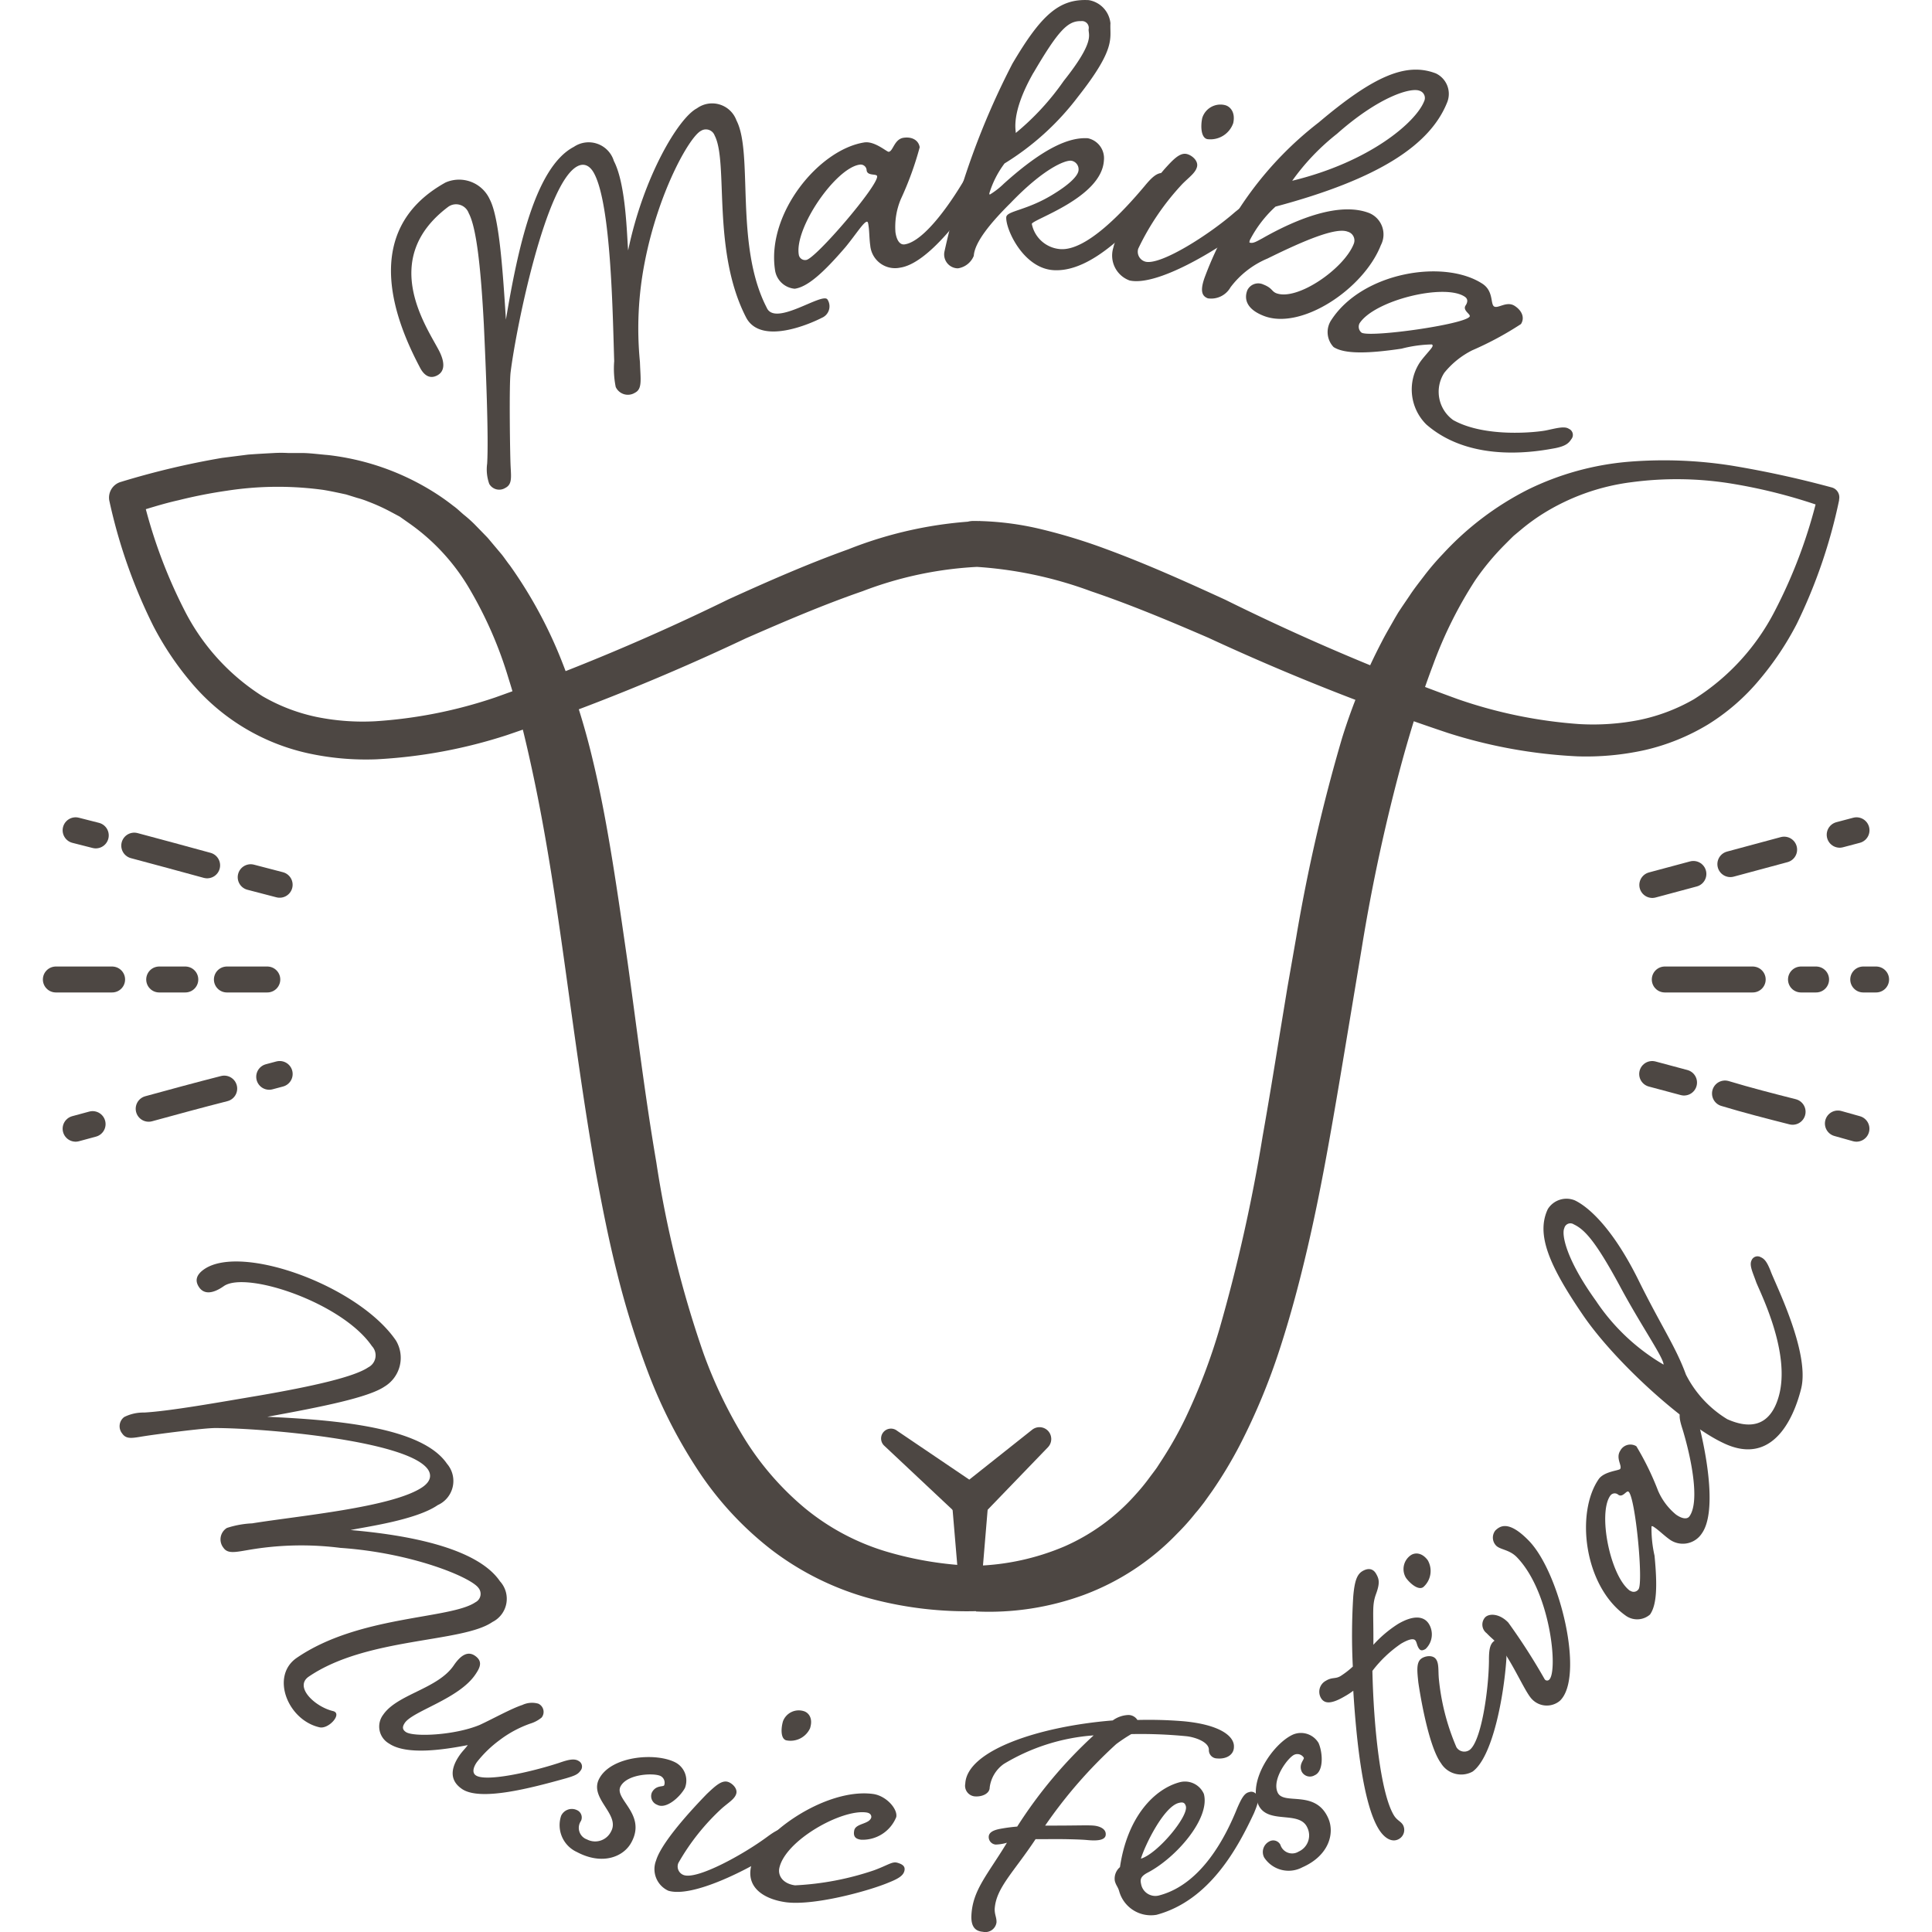 <svg xmlns="http://www.w3.org/2000/svg" xmlns:xlink="http://www.w3.org/1999/xlink" width="120" height="120" viewBox="0 0 120 120">
  <defs>
    <clipPath id="clip-path">
      <rect id="長方形_1450" data-name="長方形 1450" width="120" height="120" fill="#fff"/>
    </clipPath>
  </defs>
  <g id="グループ_43" data-name="グループ 43" transform="translate(-140.635 -316)">
    <g id="マスクグループ_1" data-name="マスクグループ 1" transform="translate(140.635 316)" clip-path="url(#clip-path)">
      <g id="レイヤー_2" data-name="レイヤー 2" transform="translate(3.472 0)">
        <g id="レイヤー_2-2" data-name="レイヤー 2" transform="translate(0 0)">
          <path id="パス_912" data-name="パス 912" d="M58.422,101.219a15.162,15.162,0,0,0,5.5-1.206,12.736,12.736,0,0,0,4.42-3.229,12.452,12.452,0,0,0,.887-1.089c.141-.188.286-.375.422-.568l.389-.6a23.035,23.035,0,0,0,1.408-2.52,37.376,37.376,0,0,0,2.107-5.547,103.681,103.681,0,0,0,2.67-11.933c.361-2.037.695-4.078,1.028-6.133l.507-3.088.544-3.1a106.669,106.669,0,0,1,2.853-12.4A35.993,35.993,0,0,1,83.636,43.8c.239-.469.535-.962.8-1.436l.211-.357.23-.347.469-.69c.305-.469.657-.9.985-1.337a16.267,16.267,0,0,1,1.089-1.262,18.555,18.555,0,0,1,5.289-4,17.518,17.518,0,0,1,6.274-1.727,27.1,27.1,0,0,1,6.382.244,63.023,63.023,0,0,1,6.194,1.351.634.634,0,0,1,.469.746v.052h0a32.722,32.722,0,0,1-2.628,7.677,18.578,18.578,0,0,1-2.313,3.463,13.2,13.2,0,0,1-3.186,2.778,13.36,13.36,0,0,1-3.942,1.6,16.833,16.833,0,0,1-4.186.389,31.291,31.291,0,0,1-8.048-1.455,143.143,143.143,0,0,1-14.88-5.913c-2.421-1.046-4.843-2.06-7.283-2.886a25.08,25.08,0,0,0-7.278-1.525V36.352h.375a1.408,1.408,0,1,1,0,2.816h0a23.1,23.1,0,0,0-7.278,1.516c-2.421.835-4.852,1.877-7.264,2.933a139.5,139.5,0,0,1-14.843,6.011,31.441,31.441,0,0,1-8.1,1.5,16.841,16.841,0,0,1-4.223-.371A13.177,13.177,0,0,1,9.67,46.353a18.86,18.86,0,0,1-2.346-3.5A33.14,33.14,0,0,1,4.6,35.118h0A1.014,1.014,0,0,1,5.3,33.9a50.573,50.573,0,0,1,6.283-1.492l1.624-.206c.544-.042,1.089-.07,1.638-.1a8.079,8.079,0,0,1,.826,0H16.5c.554,0,1.112.084,1.666.127a15.678,15.678,0,0,1,6.387,2.187,13.983,13.983,0,0,1,1.408.976c.235.164.436.371.657.554a8.218,8.218,0,0,1,.638.568l.6.615c.094.1.2.2.291.31l.272.324.549.652c.174.221.338.469.507.68a27.921,27.921,0,0,1,3.182,5.852,44.963,44.963,0,0,1,1.957,6.218c.507,2.1.892,4.223,1.229,6.3s.638,4.2.939,6.279c.582,4.172,1.079,8.32,1.779,12.4a66.478,66.478,0,0,0,2.928,11.868,28.6,28.6,0,0,0,2.562,5.326A17.9,17.9,0,0,0,47.8,97.648a14.519,14.519,0,0,0,4.988,2.67,21.858,21.858,0,0,0,5.781.915v2.816H58.45Zm0,0h.122a1.408,1.408,0,0,1,.028,2.816h-.028a23.163,23.163,0,0,1-6.654-.77,17.794,17.794,0,0,1-6.157-3.027,20.427,20.427,0,0,1-4.627-5.021,30.916,30.916,0,0,1-3.027-5.936,54.131,54.131,0,0,1-1.947-6.222c-.53-2.088-.939-4.191-1.328-6.288-.741-4.2-1.3-8.376-1.877-12.525s-1.178-8.259-2.037-12.262c-.427-1.994-.9-3.97-1.506-5.88a25.045,25.045,0,0,0-2.346-5.429,12.971,12.971,0,0,0-3.848-4.223l-.568-.4-.634-.338a11.816,11.816,0,0,0-1.314-.591,5.59,5.59,0,0,0-.685-.23l-.695-.216c-.469-.1-.939-.206-1.436-.286a20.77,20.77,0,0,0-5.978.056,29.957,29.957,0,0,0-3,.591c-.995.221-1.976.544-2.956.84L6.62,34.64h0a31.3,31.3,0,0,0,2.614,7.189A13.6,13.6,0,0,0,14.1,47.207a11.3,11.3,0,0,0,3.341,1.286,14.4,14.4,0,0,0,3.66.272,28.916,28.916,0,0,0,7.452-1.478,136.816,136.816,0,0,0,14.5-6.1c2.421-1.1,4.871-2.182,7.428-3.1a25.271,25.271,0,0,1,8.189-1.764v2.816h-.385a1.408,1.408,0,0,1-.033-2.816h.033a18.3,18.3,0,0,1,4.252.53,34.988,34.988,0,0,1,3.947,1.211c2.553.939,4.993,2.041,7.41,3.149A140.494,140.494,0,0,0,88.37,47.4a29.272,29.272,0,0,0,7.508,1.539,14.805,14.805,0,0,0,3.712-.249,11.441,11.441,0,0,0,3.416-1.29,14.068,14.068,0,0,0,5.007-5.443,31.3,31.3,0,0,0,2.7-7.245h0l.469.8a33.11,33.11,0,0,0-5.974-1.53,21.211,21.211,0,0,0-6.068-.066,13.58,13.58,0,0,0-5.565,1.994,12.505,12.505,0,0,0-1.187.859l-.563.469c-.178.169-.347.343-.521.516A15.824,15.824,0,0,0,89.431,40a26.087,26.087,0,0,0-2.623,5.265c-.7,1.849-1.3,3.754-1.844,5.7a112.726,112.726,0,0,0-2.6,11.976l-1.023,6.143c-.343,2.055-.69,4.115-1.065,6.185s-.784,4.139-1.267,6.208-1.028,4.134-1.694,6.19a39.756,39.756,0,0,1-2.506,6.049,26.914,26.914,0,0,1-1.727,2.872l-.493.69c-.174.225-.357.469-.535.666a14.2,14.2,0,0,1-1.145,1.281,15.542,15.542,0,0,1-5.781,3.8,17.1,17.1,0,0,1-6.706,1.032Z" transform="translate(-1.27 -3.966)" fill="#4d4743"/>
          <path id="パス_913" data-name="パス 913" d="M60.282,101.377l5.256,3.557-1.464.047,4.608-3.656a.732.732,0,0,1,1.032.117.741.741,0,0,1-.047.967l-4.073,4.223h0a1.037,1.037,0,0,1-1.459.038l-4.622-4.341a.613.613,0,0,1,.77-.953Z" transform="translate(-8.048 -12.519)" fill="#4d4743"/>
          <path id="パス_914" data-name="パス 914" d="M64.712,110.9l-.389-4.6a1.132,1.132,0,1,1,2.257-.188,1.252,1.252,0,0,1,0,.188l-.385,4.6a.746.746,0,0,1-1.483,0Z" transform="translate(-8.668 -13.003)" fill="#4d4743"/>
          <path id="パス_915" data-name="パス 915" d="M14.611,62.176l1.8.469" transform="translate(-2.513 -7.691)" fill="none" stroke="#4d4743" stroke-linecap="round" stroke-linejoin="round" stroke-width="1.611"/>
          <path id="パス_916" data-name="パス 916" d="M6.357,59.937q2.267.605,4.528,1.225" transform="translate(-1.491 -7.414)" fill="none" stroke="#4d4743" stroke-linecap="round" stroke-linejoin="round" stroke-width="1.611"/>
          <path id="パス_917" data-name="パス 917" d="M2.2,58.85l1.253.319" transform="translate(-0.976 -7.28)" fill="none" stroke="#4d4743" stroke-linecap="round" stroke-linejoin="round" stroke-width="1.611"/>
          <path id="パス_918" data-name="パス 918" d="M12.924,69.427h2.511" transform="translate(-2.304 -8.589)" fill="none" stroke="#4d4743" stroke-linecap="round" stroke-linejoin="round" stroke-width="1.611"/>
          <path id="パス_919" data-name="パス 919" d="M8.125,69.427H9.748" transform="translate(-1.71 -8.589)" fill="none" stroke="#4d4743" stroke-linecap="round" stroke-linejoin="round" stroke-width="1.611"/>
          <path id="パス_920" data-name="パス 920" d="M.8,69.427H4.295" transform="translate(-0.803 -8.589)" fill="none" stroke="#4d4743" stroke-linecap="round" stroke-linejoin="round" stroke-width="1.611"/>
          <path id="パス_921" data-name="パス 921" d="M15.923,76.3l.652-.174" transform="translate(-2.675 -9.419)" fill="none" stroke="#4d4743" stroke-linecap="round" stroke-linejoin="round" stroke-width="1.611"/>
          <path id="パス_922" data-name="パス 922" d="M7.38,78.414c1.553-.427,3.111-.849,4.693-1.253" transform="translate(-1.618 -9.547)" fill="none" stroke="#4d4743" stroke-linecap="round" stroke-linejoin="round" stroke-width="1.611"/>
          <path id="パス_923" data-name="パス 923" d="M2.2,79.965l1.056-.286" transform="translate(-0.976 -9.859)" fill="none" stroke="#4d4743" stroke-linecap="round" stroke-linejoin="round" stroke-width="1.611"/>
          <path id="パス_924" data-name="パス 924" d="M115.941,76.658l-1.98-.53" transform="translate(-14.814 -9.419)" fill="none" stroke="#4d4743" stroke-linecap="round" stroke-linejoin="round" stroke-width="1.611"/>
          <path id="パス_925" data-name="パス 925" d="M123.324,78.645c-1.408-.357-2.816-.718-4.2-1.136" transform="translate(-15.454 -9.59)" fill="none" stroke="#4d4743" stroke-linecap="round" stroke-linejoin="round" stroke-width="1.611"/>
          <path id="パス_926" data-name="パス 926" d="M128.28,79.959q-.577-.169-1.154-.324" transform="translate(-16.444 -9.853)" fill="none" stroke="#4d4743" stroke-linecap="round" stroke-linejoin="round" stroke-width="1.611"/>
          <path id="パス_927" data-name="パス 927" d="M120.317,69.427h-5.462" transform="translate(-14.925 -8.589)" fill="none" stroke="#4d4743" stroke-linecap="round" stroke-linejoin="round" stroke-width="1.611"/>
          <path id="パス_928" data-name="パス 928" d="M125.45,69.427h-.939" transform="translate(-16.121 -8.589)" fill="none" stroke="#4d4743" stroke-linecap="round" stroke-linejoin="round" stroke-width="1.611"/>
          <path id="パス_929" data-name="パス 929" d="M129.723,69.427h-.8" transform="translate(-16.667 -8.589)" fill="none" stroke="#4d4743" stroke-linecap="round" stroke-linejoin="round" stroke-width="1.611"/>
          <path id="パス_930" data-name="パス 930" d="M116.524,61.945l-2.553.685" transform="translate(-14.816 -7.663)" fill="none" stroke="#4d4743" stroke-linecap="round" stroke-linejoin="round" stroke-width="1.611"/>
          <path id="パス_931" data-name="パス 931" d="M122.845,60.221l-3.341.9" transform="translate(-15.501 -7.449)" fill="none" stroke="#4d4743" stroke-linecap="round" stroke-linejoin="round" stroke-width="1.611"/>
          <path id="パス_932" data-name="パス 932" d="M128.3,58.85l-1.046.277" transform="translate(-16.46 -7.28)" fill="none" stroke="#4d4743" stroke-linecap="round" stroke-linejoin="round" stroke-width="1.611"/>
          <path id="パス_933" data-name="パス 933" d="M22.485,94.328a2.088,2.088,0,0,1-.709,2.858c-1,.68-3.881,1.258-7.283,1.877,4.388.2,9.62.657,11.159,2.914a1.642,1.642,0,0,1-.573,2.572c-1.361.939-4.528,1.356-5.411,1.549,6.476.563,8.541,2.1,9.277,3.182a1.611,1.611,0,0,1-.469,2.529c-1.877,1.3-7.8.939-11.4,3.388-.939.634.371,1.877,1.5,2.145.61.15-.263,1.136-.835,1.009-1.99-.446-3.069-3.2-1.408-4.322,3.871-2.647,9.531-2.384,11.093-3.449a.582.582,0,0,0,.188-.882c-.469-.666-4.125-2.187-8.578-2.492a19.242,19.242,0,0,0-5.331.066c-1.061.16-1.633.366-1.933-.07a.835.835,0,0,1,.211-1.234,5.927,5.927,0,0,1,1.572-.286c2.881-.469,8.724-.99,10.573-2.248.54-.371.568-.765.343-1.1-1.258-1.811-10.3-2.572-13.205-2.572-.756,0-3.717.394-4.43.507s-1.093.216-1.356-.169a.713.713,0,0,1,.127-1.023A2.651,2.651,0,0,1,6.849,98.8c1.628-.094,4.608-.629,7.17-1.061,3.285-.568,5.871-1.15,6.743-1.746a.835.835,0,0,0,.23-1.319c-1.84-2.694-7.813-4.693-9.2-3.726-.666.469-1.22.53-1.534.07s-.113-.826.324-1.126C12.921,88.3,20.176,90.94,22.485,94.328Z" transform="translate(-1.363 -11.064)" fill="#4d4743"/>
          <path id="パス_934" data-name="パス 934" d="M34.9,124c.544-.192.939-.291,1.211-.117a.394.394,0,0,1,.113.605c-.16.23-.366.314-.892.469-2.229.624-5.336,1.436-6.466.666-.9-.61-.587-1.455-.169-2.069.192-.282.4-.469.526-.657-1.553.3-3.815.634-4.894-.1a1.215,1.215,0,0,1-.361-1.783c.878-1.286,3.383-1.6,4.383-3.064.4-.591.854-.939,1.337-.591s.3.727,0,1.164c-1.032,1.511-3.867,2.252-4.374,2.994-.136.206-.192.394.066.568.469.319,3.013.211,4.585-.441.821-.38,1.976-1.023,2.647-1.239a1.408,1.408,0,0,1,.995-.08.563.563,0,0,1,.206.859,2.032,2.032,0,0,1-.713.38,6.983,6.983,0,0,0-1.905,1.028,7.236,7.236,0,0,0-1.408,1.366c-.263.385-.272.676-.066.817C30.329,125.2,33.116,124.584,34.9,124Z" transform="translate(-3.642 -14.506)" fill="#4d4743"/>
          <path id="パス_935" data-name="パス 935" d="M38.974,125.877c.76-1.408,3.543-1.628,4.749-.981a1.272,1.272,0,0,1,.568,1.572c-.31.573-1.178,1.342-1.722,1.046a.573.573,0,0,1-.328-.77c.249-.469.7-.328.76-.441a.469.469,0,0,0-.216-.572c-.385-.206-2.069-.155-2.492.638s1.619,1.713.68,3.463c-.469.906-1.8,1.464-3.393.615A1.832,1.832,0,0,1,36.6,128.2a.732.732,0,0,1,.971-.361.5.5,0,0,1,.263.676.76.76,0,0,0,.371,1.15,1.1,1.1,0,0,0,1.5-.5C40.288,128.092,38.3,127.107,38.974,125.877Z" transform="translate(-5.22 -15.415)" fill="#4d4743"/>
          <path id="パス_936" data-name="パス 936" d="M50.229,129.1c.469-.343.817-.568,1.145-.469a.408.408,0,0,1,.291.544c-.08.267-.253.408-.709.727-1.933,1.267-5.373,2.989-6.861,2.539a1.474,1.474,0,0,1-.76-1.877c.394-1.309,2.787-3.754,3.158-4.139.5-.469.906-.863,1.3-.746.267.08.619.413.521.741s-.469.535-.887.9a14,14,0,0,0-2.708,3.4.563.563,0,0,0,.357.756C45.935,131.737,48.727,130.208,50.229,129.1Zm2.684-6.781a1.333,1.333,0,0,1-1.5.779c-.357-.108-.319-.774-.192-1.192a1.046,1.046,0,0,1,1.286-.619c.3.089.582.436.4,1.032Z" transform="translate(-6.057 -15.005)" fill="#4d4743"/>
          <path id="パス_937" data-name="パス 937" d="M57.711,131.9c.892-.328,1.131-.563,1.455-.469s.5.225.436.5-.324.469-.939.713c-1.272.544-4.693,1.469-6.42,1.239-1.244-.169-2.454-.826-2.173-2.187.4-1.962,4.613-4.937,7.583-4.538.826.113,1.544.939,1.441,1.436A2.249,2.249,0,0,1,56.908,130c-.263-.038-.516-.131-.422-.582s.967-.371,1.061-.821c0-.122-.061-.258-.324-.291-1.544-.206-5.035,1.746-5.392,3.463-.094.469.225.962.976,1.065A17.906,17.906,0,0,0,57.711,131.9Z" transform="translate(-6.899 -15.732)" fill="#4d4743"/>
          <path id="パス_938" data-name="パス 938" d="M75.959,121.875a26.386,26.386,0,0,1,2.816.075c2.318.206,3.214.939,3.177,1.6,0,.469-.441.77-1.056.713a.512.512,0,0,1-.5-.521c.023-.507-.892-.817-1.445-.863a29.2,29.2,0,0,0-3.374-.127,10.082,10.082,0,0,0-.939.624,29.244,29.244,0,0,0-4.411,5.059h.469c1.52,0,2.173-.033,2.543,0s.77.2.751.549c0,.427-.732.389-1.168.347s-1.671-.07-2.572-.052h-.619c-1.375,2.074-2.473,3.046-2.539,4.355,0,.352.127.516.113.817a.695.695,0,0,1-.835.582c-.338-.028-.765-.169-.723-1.023.075-1.563.985-2.5,2.206-4.51a2.74,2.74,0,0,1-.69.113.469.469,0,0,1-.441-.469c0-.277.267-.427.737-.512a10.239,10.239,0,0,1,1.032-.136,28.329,28.329,0,0,1,4.749-5.664,12.513,12.513,0,0,0-5.58,1.774,2.112,2.112,0,0,0-.878,1.464c0,.375-.469.591-.939.549a.662.662,0,0,1-.577-.788c.1-2.06,4.552-3.557,9.16-3.928a1.755,1.755,0,0,1,.981-.338.666.666,0,0,1,.554.314Z" transform="translate(-8.783 -15.044)" fill="#4d4743"/>
          <path id="パス_939" data-name="パス 939" d="M83.466,127.946c.239-.549.432-.939.732-1a.389.389,0,0,1,.53.305c.07.272,0,.469-.216.995-.981,2.093-2.726,5.42-6.054,6.316a2.046,2.046,0,0,1-2.313-1.441c-.08-.3-.2-.366-.277-.662a.939.939,0,0,1,.319-.859c.469-3.177,2.168-4.857,3.7-5.27a1.281,1.281,0,0,1,1.511.723c.408,1.53-1.732,3.97-3.482,4.885-.507.267-.469.469-.408.756a.9.9,0,0,0,1.14.657C81.289,132.643,82.772,129.668,83.466,127.946Zm-5.978,3.13c1.042-.314,2.961-2.628,2.792-3.257-.066-.239-.2-.267-.441-.206C78.91,127.847,77.746,130.217,77.488,131.076Z" transform="translate(-10.096 -15.63)" fill="#4d4743"/>
          <path id="パス_940" data-name="パス 940" d="M86.014,127.28c-.648-1.478.939-3.792,2.163-4.341a1.272,1.272,0,0,1,1.586.526c.263.6.328,1.755-.239,2a.577.577,0,0,1-.807-.221c-.211-.469.178-.756.127-.868a.469.469,0,0,0-.591-.183c-.394.174-1.408,1.53-1.032,2.346s2.346-.216,3.144,1.6c.413.939.038,2.323-1.61,3.046a1.811,1.811,0,0,1-2.374-.615.737.737,0,0,1,.31-.985.5.5,0,0,1,.7.2.765.765,0,0,0,1.136.422,1.1,1.1,0,0,0,.535-1.492C88.572,127.618,86.578,128.561,86.014,127.28Z" transform="translate(-11.336 -15.203)" fill="#4d4743"/>
          <path id="パス_941" data-name="パス 941" d="M91.682,117.869a5.326,5.326,0,0,0,.765-.591,38.674,38.674,0,0,1,.028-4.374c.08-.91.221-1.347.568-1.553s.657-.169.845.155.258.563,0,1.267-.15,1.093-.164,3.153a7.419,7.419,0,0,1,1.539-1.3c.939-.549,1.61-.507,1.924.028a1.247,1.247,0,0,1-.221,1.53c-.239.141-.338.094-.436-.066s-.1-.3-.178-.436c-.127-.211-.507-.061-.91.174a7.654,7.654,0,0,0-1.779,1.689c.075,3.444.5,7.55,1.319,8.944.2.347.441.389.582.629a.648.648,0,0,1-.249.868c-.4.235-.906,0-1.3-.68-.91-1.553-1.337-5.228-1.539-8.527a4.576,4.576,0,0,1-.549.357c-.8.469-1.234.469-1.455.1a.774.774,0,0,1,.305-1.079C91.166,117.92,91.359,118.061,91.682,117.869Z" transform="translate(-11.893 -13.764)" fill="#4d4743"/>
          <path id="パス_942" data-name="パス 942" d="M97.841,110.538a1.333,1.333,0,0,1-.277,1.666c-.3.221-.812-.211-1.07-.563a1.046,1.046,0,0,1,.282-1.408C97.025,110.055,97.471,110.036,97.841,110.538Zm3.8,6.222c0-.6.042-.995.314-1.2a.408.408,0,0,1,.61.094c.164.225.174.469.16,1-.155,2.309-.845,6.1-2.1,7.011a1.469,1.469,0,0,1-1.962-.521c-.807-1.1-1.333-4.491-1.408-5.016-.07-.676-.141-1.244.183-1.478.225-.169.7-.249.906.023s.136.713.188,1.253a14.218,14.218,0,0,0,1.089,4.223.573.573,0,0,0,.821.169C101.164,121.772,101.624,118.624,101.642,116.761Z" transform="translate(-12.632 -13.628)" fill="#4d4743"/>
          <path id="パス_943" data-name="パス 943" d="M103.534,114.169a38.122,38.122,0,0,1,2.257,3.515.183.183,0,0,0,.286.028c.558-.535.089-5.42-2-7.593-.469-.493-1.046-.469-1.3-.732a.713.713,0,0,1-.047-.939c.272-.258.807-.685,2.1.657,1.933,2.018,3.454,8.447,1.91,9.92a1.267,1.267,0,0,1-1.736-.1c-.469-.469-1.328-2.6-2.21-3.515-.239-.249-.282-.249-.605-.582a.672.672,0,0,1-.089-.99C102.361,113.582,103,113.61,103.534,114.169Z" transform="translate(-13.323 -13.387)" fill="#4d4743"/>
          <path id="パス_944" data-name="パス 944" d="M111.4,102.447a.709.709,0,0,1,1-.277,17.474,17.474,0,0,1,1.347,2.759,3.942,3.942,0,0,0,1.112,1.483c.328.235.68.333.84.108.652-.91.122-3.581-.422-5.382-.178-.549-.272-.939-.089-1.211a.39.39,0,0,1,.605-.1c.23.16.31.371.469.9.573,2.243,1.107,5.6.2,6.865a1.408,1.408,0,0,1-2.037.338c-.277-.2-.591-.5-.821-.666-.15-.108-.225-.16-.263-.113a7.6,7.6,0,0,0,.188,1.816c.188,1.929.131,3.074-.282,3.656a1.215,1.215,0,0,1-1.53.052c-2.576-1.844-3.1-6.387-1.647-8.475.343-.469,1.248-.516,1.323-.619C111.537,103.385,111.1,102.916,111.4,102.447Zm.615,8.691a.361.361,0,0,0,.521-.089c.31-.427-.2-5.753-.624-6.058-.127-.094-.357.389-.634.192a.333.333,0,0,0-.5.061c-.779,1.1,0,5.026,1.239,5.913Z" transform="translate(-14.235 -12.341)" fill="#4d4743"/>
          <path id="パス_945" data-name="パス 945" d="M119.45,90.1c-.188-.54-.422-.995-.272-1.3a.4.4,0,0,1,.577-.2c.225.1.38.282.6.835.277.784,2.468,5.068,1.905,7.33-.249.99-1.408,5.077-4.894,3.346-2.379-1.136-6.682-5.012-8.667-7.931-2.088-3.055-2.919-5-2.173-6.57a1.366,1.366,0,0,1,1.671-.544c.812.385,2.309,1.647,3.928,4.894,1.436,2.914,2.346,4.191,2.98,5.932a6.885,6.885,0,0,0,2.567,2.769c2.046.91,2.844-.235,3.177-1.347C121.693,94.518,119.6,90.576,119.45,90.1Zm-9.906,1.253a12.844,12.844,0,0,0,4.172,3.918c0-.441-1.408-2.431-2.736-4.918-1.483-2.736-2.163-3.473-2.839-3.792a.386.386,0,0,0-.591.235C107.376,87.155,107.615,88.68,109.544,91.35Z" transform="translate(-13.86 -10.512)" fill="#4d4743"/>
          <path id="パス_946" data-name="パス 946" d="M27.945,12.237a2.093,2.093,0,0,1,2.75,1.056c.558,1.079.784,4,1,7.461.727-4.331,1.807-9.474,4.223-10.732A1.636,1.636,0,0,1,38.4,10.9c.76,1.459.807,4.655.887,5.556.939-4.542,3.116-8.226,4.275-8.827a1.607,1.607,0,0,1,2.454.756c1.061,2.041-.127,7.762,1.877,11.624.521,1.225,3.51-1.018,3.782-.493a.774.774,0,0,1-.357,1.126c-.662.343-3.754,1.727-4.693,0C44.467,16.484,45.533,11,44.66,9.319a.577.577,0,0,0-.849-.291c-.718.371-2.665,3.829-3.505,8.217a21.384,21.384,0,0,0-.286,6.143c.033,1.07.164,1.666-.305,1.905a.831.831,0,0,1-1.2-.357,5.739,5.739,0,0,1-.094-1.6c-.094-2.933-.188-9.639-1.234-11.638-.3-.582-.695-.657-1.051-.469-1.957,1.018-3.787,9.9-4.148,12.783-.1.751-.038,5.162,0,5.871s.084,1.112-.328,1.323a.713.713,0,0,1-1-.249A2.67,2.67,0,0,1,30.53,29.7c.1-1.624-.084-6.063-.206-8.658-.174-3.285-.436-5.964-.939-6.9a.835.835,0,0,0-1.286-.385c-4.294,3.238-1.337,7.428-.563,8.916.375.727.375,1.281-.094,1.539s-.835,0-1.079-.469C25.044,21.243,22.379,15.325,27.945,12.237Z" transform="translate(-3.744 -0.902)" fill="#4d4743"/>
          <path id="パス_947" data-name="パス 947" d="M59.759,9.756c.554-.08.939.178,1,.591a20.052,20.052,0,0,1-1.173,3.224,4.453,4.453,0,0,0-.333,2.051c.066.469.258.8.568.756,1.239-.178,2.975-2.68,4-4.514.305-.573.563-.962.906-1.014a.469.469,0,0,1,.554.413c.042.31-.061.535-.371,1.07-1.361,2.2-3.651,5.242-5.368,5.49a1.544,1.544,0,0,1-1.854-1.375c-.056-.38-.056-.868-.1-1.178-.028-.206-.042-.31-.113-.3-.206.028-.662.765-1.314,1.563-1.408,1.642-2.374,2.487-3.163,2.6a1.356,1.356,0,0,1-1.229-1.187c-.512-3.505,2.731-7.457,5.547-7.9.652-.1,1.408.6,1.52.582C59.111,10.592,59.177,9.841,59.759,9.756Zm-6.513,7.236a.394.394,0,0,0,.469.352c.587-.084,4.481-4.622,4.4-5.2-.028-.174-.6,0-.652-.361a.371.371,0,0,0-.436-.357C55.545,11.638,53,15.312,53.245,16.992Z" transform="translate(-7.107 -1.199)" fill="#4d4743"/>
          <path id="パス_948" data-name="パス 948" d="M76.23,11.538c.413-.5.746-.826,1.126-.8a.427.427,0,0,1,.422.511c0,.314-.131.516-.577.976-1.713,1.877-4.223,4.693-6.635,4.547-1.877-.113-2.98-2.543-2.938-3.285.028-.413,1.314-.408,3.013-1.488.723-.446,1.455-1.028,1.478-1.445a.54.54,0,0,0-.469-.582c-.413-.023-1.732.521-3.754,2.628-1.258,1.248-2.234,2.445-2.285,3.285a1.267,1.267,0,0,1-.985.774.863.863,0,0,1-.84-1.023A47.514,47.514,0,0,1,68.009,3.95C69.792.923,70.918-.1,72.753,0A1.624,1.624,0,0,1,74.1,1.435c-.056.939.4,1.5-2.008,4.557a16.672,16.672,0,0,1-4.571,4.153A5.993,5.993,0,0,0,66.578,12c0,.038,0,.07.033.075a4.793,4.793,0,0,0,.873-.68c2.539-2.285,4.1-2.886,5.214-2.816a1.267,1.267,0,0,1,.995,1.38c-.136,2.323-4.463,3.665-4.477,3.942A1.952,1.952,0,0,0,71,15.466C72.617,15.569,74.888,13.138,76.23,11.538ZM69.323,4.5c-1.478,2.59-1.065,3.66-1.107,3.754A16.071,16.071,0,0,0,71.2,5.015c1.957-2.459,1.525-2.848,1.544-3.2a.422.422,0,0,0-.469-.511c-.821-.023-1.408.568-2.956,3.21Z" transform="translate(-8.6 0.008)" fill="#4d4743"/>
          <path id="パス_949" data-name="パス 949" d="M83.313,14.08c.521-.418.868-.695,1.239-.615a.469.469,0,0,1,.371.591c-.066.305-.249.469-.723.868-2.055,1.572-5.744,3.782-7.438,3.407a1.647,1.647,0,0,1-1.009-2.037c.328-1.492,2.792-4.43,3.177-4.88.511-.563.939-1.037,1.38-.939.305.066.727.408.643.784s-.469.634-.91,1.075A15.823,15.823,0,0,0,77.3,16.356a.638.638,0,0,0,.469.812C78.747,17.374,81.736,15.464,83.313,14.08ZM83.2,8.557a1.5,1.5,0,0,1-1.61.995c-.408-.089-.418-.84-.314-1.314a1.183,1.183,0,0,1,1.408-.8c.319.075.666.436.516,1.117Z" transform="translate(-10.074 -0.91)" fill="#4d4743"/>
          <path id="パス_950" data-name="パス 950" d="M97.287,6.936c-1.042,2.651-4.223,4.777-10.671,6.5a7.424,7.424,0,0,0-1.6,2.093c0,.066-.052.131,0,.141.2.075.446-.084.774-.258,2.206-1.258,4.843-2.281,6.654-1.572a1.437,1.437,0,0,1,.713,1.994c-1.065,2.717-4.946,5.3-7.274,4.388-1.1-.427-1.22-1.075-1.018-1.591a.751.751,0,0,1,.995-.357c.554.216.507.422.8.54,1.3.5,4.223-1.525,4.819-3.074a.563.563,0,0,0-.38-.746c-.709-.282-2.618.5-4.979,1.666a5.561,5.561,0,0,0-2.3,1.788,1.38,1.38,0,0,1-1.408.685c-.324-.127-.549-.4-.145-1.436A21.705,21.705,0,0,1,89.3,8.208c3.412-2.886,5.429-3.754,7.274-3.046a1.408,1.408,0,0,1,.713,1.774Zm-6.856,1.98a14.156,14.156,0,0,0-2.778,2.914c4.819-1.168,7.687-3.642,8.193-4.937a.469.469,0,0,0-.282-.652C95.035,6.021,93.059,6.589,90.431,8.916Z" transform="translate(-10.863 -0.603)" fill="#4d4743"/>
          <path id="パス_951" data-name="パス 951" d="M97.081,28.734a3.06,3.06,0,0,1-.413-3.829c.211-.319.605-.723.756-.939.075-.117.066-.164,0-.2a8.08,8.08,0,0,0-1.877.263c-2.116.314-3.543.338-4.223-.1a1.347,1.347,0,0,1-.127-1.7c1.943-2.961,7.011-3.787,9.385-2.224.7.469.469,1.276.723,1.408s.779-.361,1.272-.038.615.774.385,1.126a20.2,20.2,0,0,1-3.022,1.628A5.26,5.26,0,0,0,98.2,25.529a2.163,2.163,0,0,0,.558,2.938c1.99,1.107,5.19.756,5.767.638s1.14-.286,1.408-.1a.413.413,0,0,1,.16.643c-.169.263-.361.427-.985.558C104.228,30.362,99.953,31.244,97.081,28.734Zm-4.144-6.279a.469.469,0,0,0,.122.577c.493.324,6.391-.5,6.715-.995.094-.145-.469-.38-.244-.7.113-.174.169-.389-.066-.54C98.188,19.959,93.852,21.033,92.937,22.455Z" transform="translate(-11.965 -2.373)" fill="#4d4743"/>
        </g>
      </g>
    </g>
  </g>
</svg>
